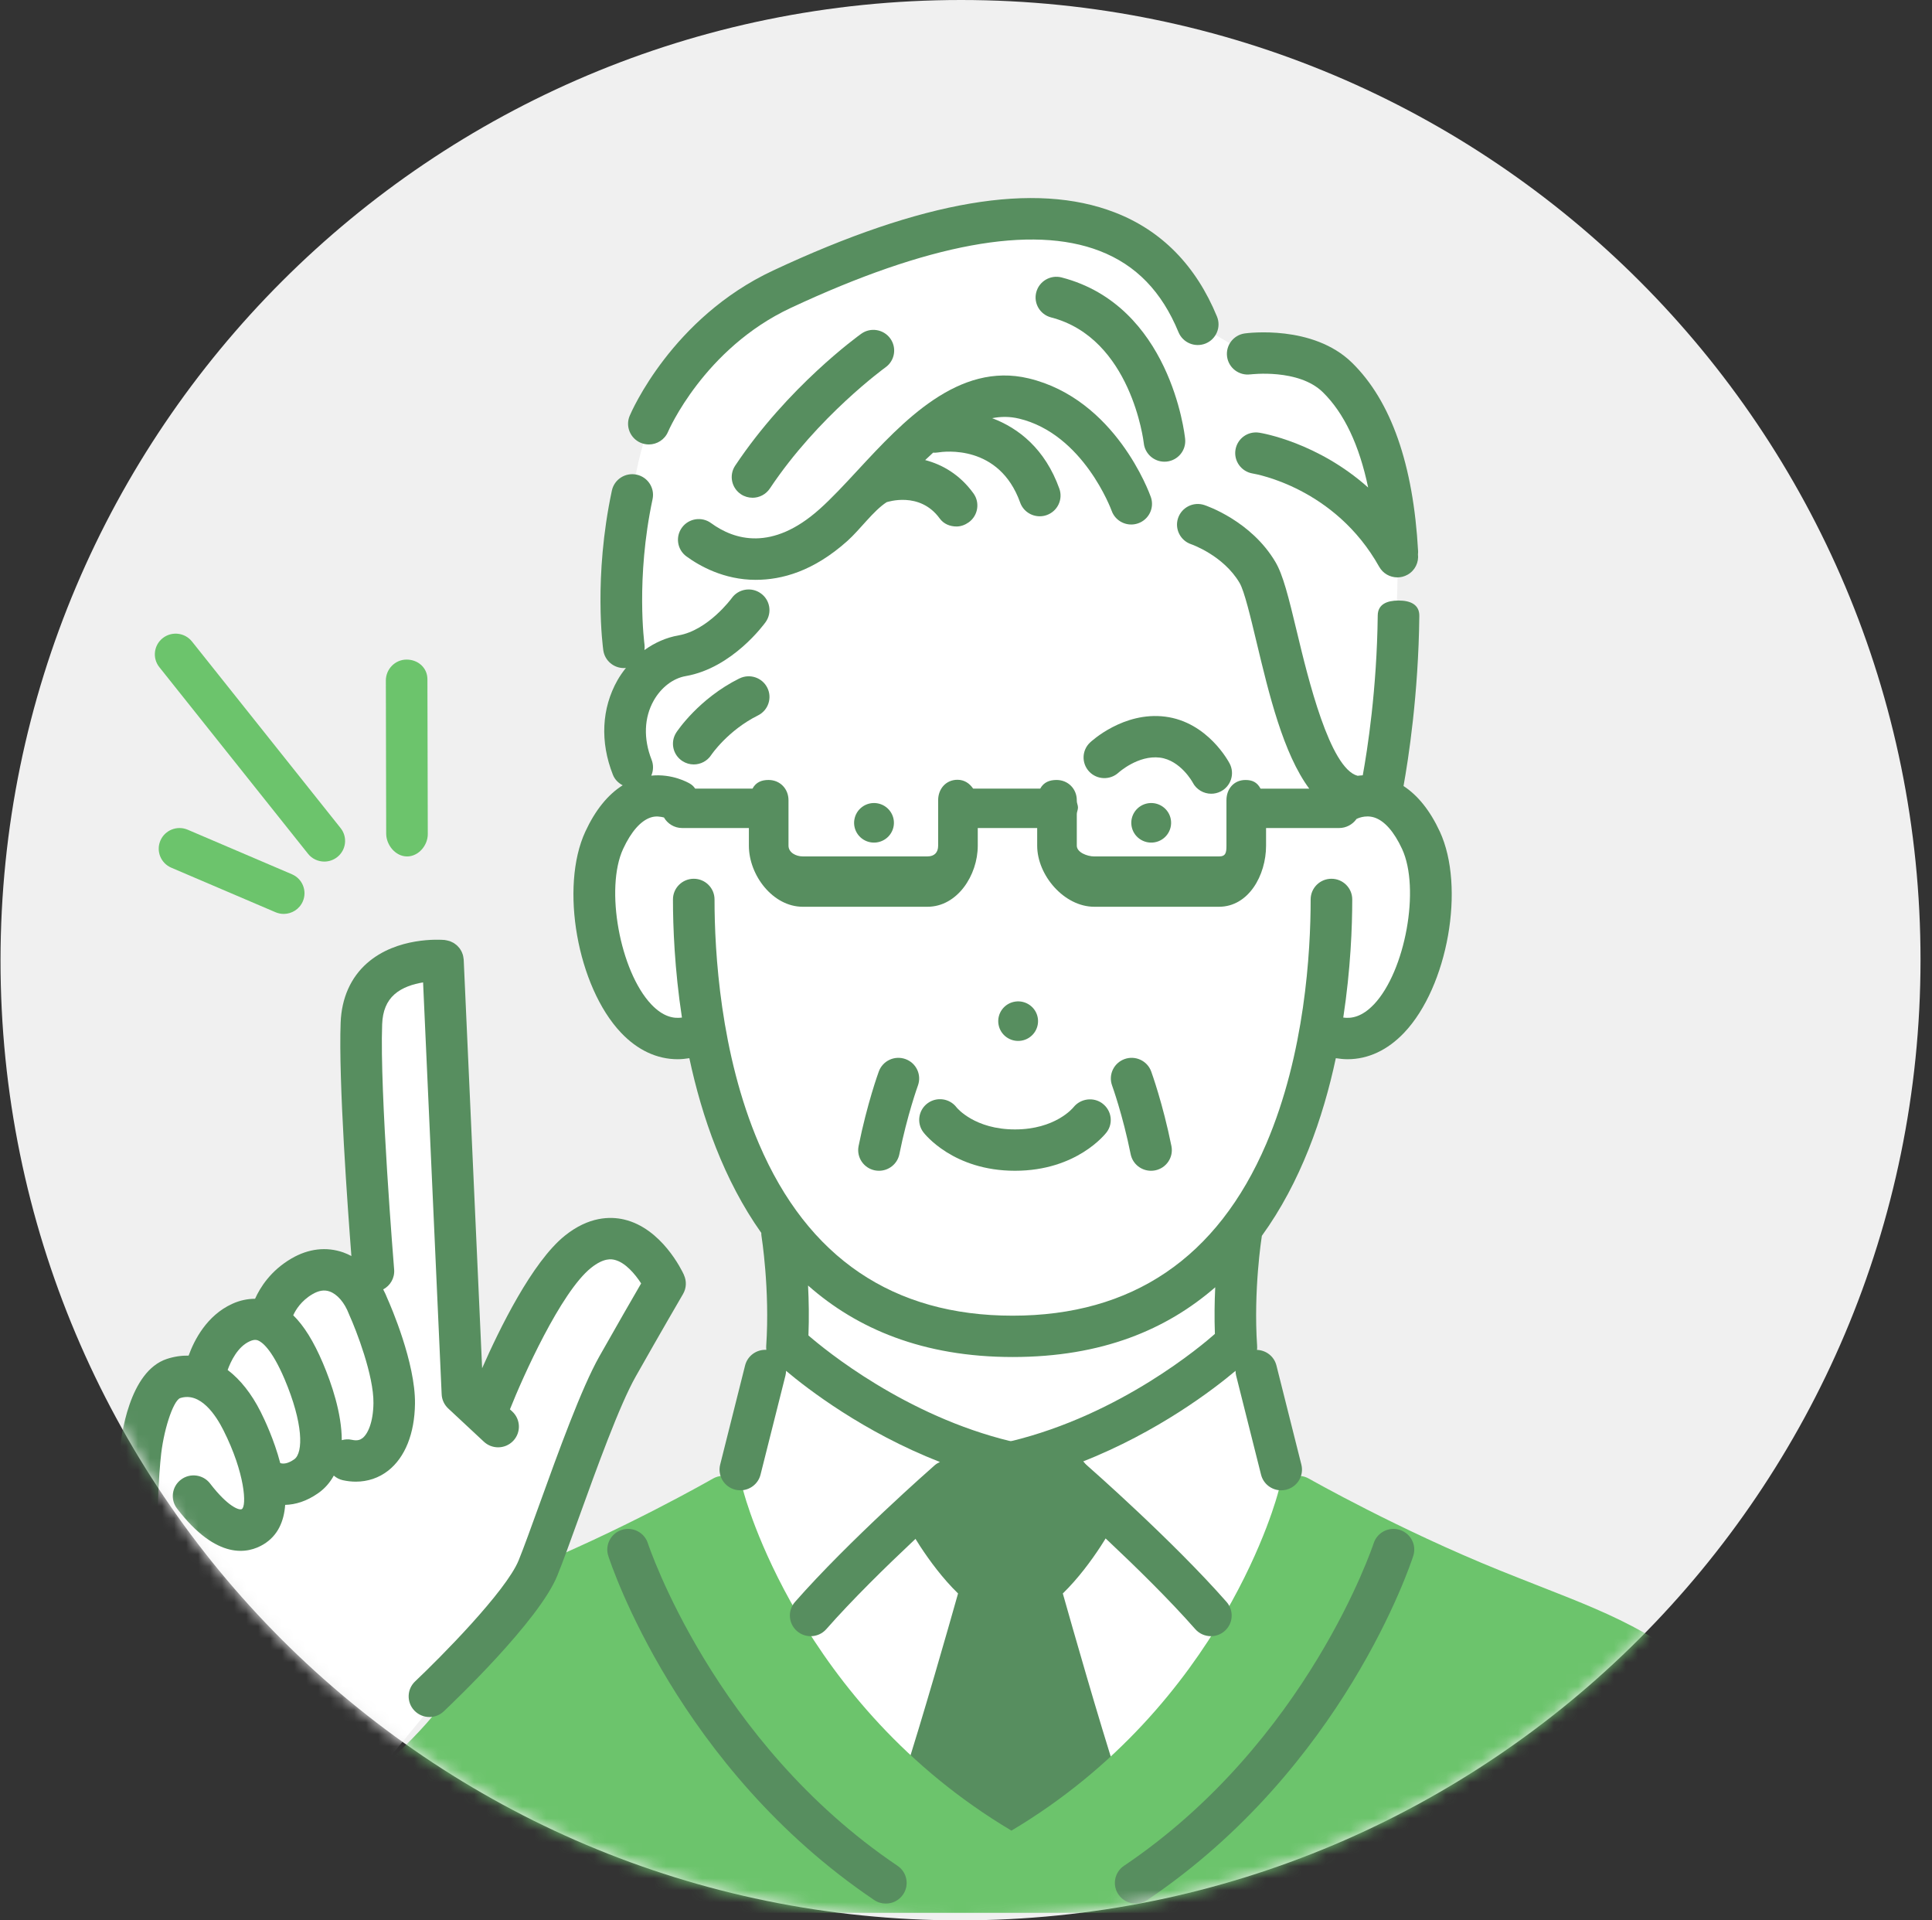 <?xml version="1.0" encoding="UTF-8"?>
<svg xmlns="http://www.w3.org/2000/svg" width="161" height="160" viewBox="0 0 161 160" fill="none">
  <rect x="0" y="0" width="161" height="160" fill="#333333" stroke="none"/>
  <path d="M80 160C124.183 160 160.02 124.183 160.043 80C160.067 35.817 124.269 0 80.086 0C35.904 0 0.067 35.817 0.043 80C0.02 124.183 35.818 160 80 160Z" fill="#F0F0F0"></path>
  <mask id="mask0_518_171" style="mask-type:alpha" maskUnits="userSpaceOnUse" x="0" y="0" width="161" height="160">
    <path d="M80 160C124.183 160 160.019 124.183 160.043 80C160.067 35.817 124.269 0 80.086 0C35.903 0 0.067 35.817 0.043 80C0.019 124.183 35.817 160 80 160Z" fill="#EEEEEE"></path>
  </mask>
  <g mask="url(#mask0_518_171)">
    <path d="M103.97 29.49L99.813 27.024C99.813 27.024 96.112 18.893 88.378 18.37C80.646 17.847 71.285 20.739 63.082 25.215C54.88 29.688 53.363 36.916 52.687 41.231C52.01 45.546 51.375 55.104 53.853 56.316C53.853 56.316 50.572 62.681 53.853 66.424C53.853 66.424 48.689 68.598 49.853 77.782C51.016 86.967 55.764 86.571 58.865 86.529C58.865 86.529 59.997 95.041 65.169 102.684L65.583 112.268L63.779 114.188L60.459 125.321C60.459 125.321 67.155 152.856 84.206 154.472C101.258 156.089 108.132 125.689 108.132 125.689L104.691 114.188L103.035 112.268C103.035 112.268 102.34 106.91 103.974 101.658C103.974 101.658 109.01 94.048 109.925 86.42C109.925 86.42 116.067 88.095 118.646 79.051C121.224 70.009 114.8 66.393 114.8 66.393C114.8 66.393 116.663 54.023 116.449 46.016C116.232 38.009 113.612 28.17 103.972 29.49H103.97Z" fill="white"></path>
    <path d="M149.017 156.823H137.235L143.126 144.266C143.126 144.266 148.634 146.072 149.017 156.823Z" fill="white"></path>
    <path d="M93.113 148.091C91.541 143.224 89.346 135.517 88.568 132.764C91.13 130.267 92.922 126.839 93.005 126.681C93.322 126.069 93.241 125.329 92.799 124.797L89.366 120.665C89.034 120.263 88.52 120.037 88.009 120.039L81.078 120.128C80.634 120.133 80.207 120.31 79.89 120.62L75.732 124.662C75.189 125.19 75.055 126.008 75.402 126.681C75.485 126.841 77.275 130.269 79.838 132.764C79.061 135.517 76.865 143.222 75.294 148.091C75.076 148.767 75.297 149.507 75.851 149.953L83.112 155.807C83.429 156.064 83.816 156.191 84.201 156.191C84.587 156.191 84.977 156.064 85.294 155.807L92.555 149.953C93.111 149.505 93.333 148.765 93.115 148.091H93.113Z" fill="#578E5F"></path>
    <path d="M144.782 142.324C139.337 136.485 134.948 134.765 128.302 132.159C127.267 131.752 126.169 131.322 124.995 130.848C116.555 127.443 109.149 123.237 109.074 123.195C108.603 122.925 108.031 122.894 107.528 123.107C107.028 123.322 106.657 123.758 106.529 124.283C106.485 124.461 102.01 141.972 84.286 152.523C66.555 141.97 62.003 124.454 61.959 124.277C61.829 123.751 61.457 123.315 60.954 123.102C60.45 122.891 59.878 122.923 59.406 123.197C59.331 123.239 51.885 127.516 43.453 130.92C42.704 131.222 41.995 131.505 41.305 131.774C40.623 132.042 40.183 132.715 40.21 133.443C40.21 133.471 40.289 136.325 38.138 140.073C35.867 144.027 31.203 147.752 31.158 147.79C30.708 148.149 30.468 148.649 30.516 149.219L31.209 157.173C31.286 158.065 32.036 159.373 32.935 159.373H138.603C139.337 159.373 139.992 158.289 140.237 157.604L145.141 144.089C145.358 143.486 145.217 142.794 144.78 142.324H144.782Z" fill="#6CC46C"></path>
    <path d="M33.916 71.357H33.92C34.875 71.357 35.651 70.442 35.649 69.491L35.618 56.591C35.618 55.642 34.841 54.955 33.885 54.955H33.881C32.924 54.955 32.152 55.751 32.154 56.702L32.183 69.46C32.185 70.409 32.961 71.355 33.916 71.355V71.357Z" fill="#6CC46C"></path>
    <path d="M15.996 53.448C15.404 52.703 14.313 52.575 13.561 53.167C12.811 53.758 12.684 54.84 13.278 55.586L25.667 71.132C26.008 71.562 26.514 71.784 27.026 71.784C27.402 71.784 27.782 71.662 28.101 71.412C28.851 70.822 28.979 69.741 28.383 68.994L15.996 53.446V53.448Z" fill="#6CC46C"></path>
    <path d="M24.328 72.841L15.644 69.131C14.765 68.755 13.744 69.158 13.368 70.033C12.99 70.906 13.396 71.919 14.274 72.294L22.958 76.004C23.18 76.099 23.413 76.145 23.642 76.145C24.313 76.145 24.951 75.755 25.234 75.102C25.612 74.23 25.206 73.216 24.326 72.841H24.328Z" fill="#6CC46C"></path>
    <path d="M17.587 148.623H30.669L43.377 133.148L47.641 123.051L55.423 106.957C55.423 106.957 53.673 101.819 48.741 103.891C43.81 105.963 40.461 117.894 40.461 117.894L38.539 116.083L36.912 80.034C36.912 80.034 31.047 79.352 30.268 84.103C29.486 88.854 31.113 105.799 31.113 105.799L29.683 107.146C29.683 107.146 26.37 102.827 21.921 110.014C21.921 110.014 18.204 109.426 16.742 114.864C16.742 114.864 13.683 113.428 12.755 116.788C11.825 120.15 10.237 130.244 12.526 135.332C14.816 140.419 17.474 145.343 17.589 148.623H17.587Z" fill="white"></path>
    <path d="M56.997 106.222C56.815 105.826 55.133 102.34 52.005 101.606C50.856 101.338 49.068 101.351 47.075 102.951C44.337 105.148 41.599 110.765 40.177 113.999L38.642 79.957C38.642 79.935 38.635 79.915 38.633 79.893C38.627 79.833 38.618 79.775 38.607 79.716C38.596 79.664 38.587 79.611 38.572 79.558C38.556 79.5 38.532 79.445 38.51 79.388C38.49 79.341 38.472 79.296 38.45 79.252C38.42 79.193 38.384 79.139 38.349 79.084C38.325 79.049 38.301 79.013 38.275 78.98C38.23 78.922 38.178 78.867 38.125 78.816C38.101 78.793 38.079 78.769 38.053 78.747C37.993 78.694 37.927 78.647 37.859 78.601C37.835 78.587 37.811 78.568 37.788 78.556C37.718 78.516 37.645 78.481 37.569 78.45C37.538 78.437 37.509 78.424 37.478 78.413C37.41 78.39 37.336 78.373 37.265 78.357C37.221 78.348 37.177 78.339 37.131 78.332C37.105 78.328 37.081 78.32 37.056 78.317C36.656 78.284 33.083 78.055 30.589 80.247C29.227 81.446 28.465 83.157 28.387 85.2C28.201 90.032 28.985 100.791 29.283 104.649C29.065 104.536 28.841 104.432 28.61 104.35C27.2 103.856 25.705 104.03 24.297 104.85C22.544 105.868 21.667 107.29 21.256 108.21C20.627 108.212 19.985 108.343 19.352 108.633C17.23 109.6 16.185 111.656 15.719 112.946C15.123 112.935 14.516 113.023 13.905 113.223C10.78 114.254 10.078 119.607 9.942 121.179C9.907 121.493 9.099 128.933 10.525 134.557C11.208 137.254 12.05 138.841 12.941 140.521C13.915 142.358 15.017 144.441 16.227 148.663C16.445 149.419 17.139 149.913 17.893 149.913C18.05 149.913 18.21 149.891 18.368 149.846C19.288 149.585 19.82 148.632 19.56 147.719C18.248 143.154 17.058 140.904 16.005 138.919C15.145 137.297 14.465 136.015 13.883 133.718C12.613 128.705 13.377 121.631 13.39 121.52C13.583 119.306 14.397 116.767 14.997 116.492C16.701 115.927 18.001 117.93 18.624 119.173C20.424 122.745 20.568 125.482 20.152 125.733C19.932 125.864 18.965 125.505 17.509 123.605C16.93 122.848 15.84 122.703 15.081 123.279C14.32 123.854 14.173 124.933 14.753 125.689C18.091 130.047 20.691 129.432 21.948 128.678C23.162 127.949 23.666 126.741 23.765 125.383C24.605 125.36 25.542 125.094 26.525 124.401C27.096 123.998 27.512 123.499 27.816 122.943C28.025 123.124 28.277 123.262 28.564 123.326C28.933 123.408 29.296 123.448 29.654 123.448C30.646 123.448 31.578 123.135 32.35 122.53C33.757 121.425 34.549 119.446 34.582 116.955C34.626 113.54 32.539 108.762 32.289 108.204C32.185 107.935 32.064 107.678 31.933 107.43C32.524 107.117 32.904 106.477 32.845 105.772C32.832 105.624 31.633 90.949 31.846 85.34C31.888 84.236 32.223 83.419 32.873 82.845C33.527 82.264 34.448 81.983 35.257 81.852L36.805 116.168C36.823 116.616 37.021 117.039 37.349 117.347L40.324 120.12C40.658 120.432 41.085 120.587 41.511 120.587C41.971 120.587 42.431 120.405 42.772 120.044C43.425 119.351 43.394 118.262 42.695 117.609L42.495 117.423C43.572 114.706 46.736 107.656 49.25 105.639C50.336 104.766 50.987 104.915 51.201 104.964C52.109 105.174 52.933 106.165 53.428 106.931C52.733 108.13 51.388 110.457 49.954 112.997C48.45 115.654 46.516 121.013 44.96 125.32C44.261 127.255 43.658 128.926 43.224 129.997C42.171 132.589 36.638 138.158 34.595 140.087C33.9 140.742 33.872 141.831 34.53 142.522C34.872 142.877 35.328 143.058 35.788 143.058C36.216 143.058 36.647 142.901 36.981 142.584C37.788 141.822 44.916 135.034 46.438 131.288C46.901 130.154 47.513 128.454 48.225 126.484C49.736 122.3 51.616 117.092 52.977 114.686C55.034 111.047 56.901 107.844 56.92 107.813C57.202 107.33 57.23 106.743 56.997 106.235V106.222ZM24.519 121.587C23.991 121.957 23.611 121.985 23.354 121.901C22.848 119.966 22.035 118.251 21.722 117.631C20.955 116.106 20.016 114.934 18.971 114.142C19.235 113.411 19.802 112.215 20.796 111.76C21.212 111.57 21.403 111.645 21.494 111.68C21.799 111.796 22.622 112.345 23.71 114.894C25.267 118.564 25.296 121.037 24.519 121.587ZM30.202 119.822C30.048 119.944 29.808 120.069 29.326 119.962C29.036 119.896 28.748 119.916 28.482 119.991C28.475 117.737 27.629 115.266 26.903 113.557C26.138 111.763 25.333 110.462 24.436 109.586C24.636 109.145 25.096 108.376 26.048 107.822C26.566 107.521 27.026 107.446 27.462 107.601C28.11 107.827 28.711 108.527 29.074 109.473C29.085 109.504 29.1 109.535 29.113 109.568C29.683 110.825 31.15 114.593 31.121 116.908C31.099 118.546 30.635 119.49 30.204 119.825L30.202 119.822Z" fill="#578E5F"></path>
    <path d="M99.391 65.195C99.699 65.789 100.306 66.132 100.935 66.132C101.199 66.132 101.47 66.072 101.724 65.942C102.576 65.509 102.912 64.472 102.475 63.624C102.402 63.484 100.647 60.155 97.093 59.708C93.628 59.273 90.947 61.76 90.835 61.866C90.146 62.517 90.116 63.597 90.767 64.288C91.417 64.978 92.51 65.015 93.212 64.372C93.228 64.357 94.846 62.897 96.658 63.123C98.382 63.34 99.391 65.188 99.392 65.195H99.391Z" fill="#578E5F"></path>
    <path d="M116.96 65.49C117.358 63.286 118.204 57.887 118.277 51.314C118.288 50.365 117.522 50.035 116.562 50.035H116.542C115.598 50.035 114.822 50.334 114.811 51.278C114.741 57.439 113.945 62.499 113.564 64.597C113.417 64.608 113.272 64.617 113.137 64.637C110.815 64.041 108.986 56.442 108.099 52.741C107.365 49.679 106.919 47.895 106.285 46.822C104.255 43.387 100.511 42.128 100.356 42.077C99.45 41.78 98.478 42.268 98.173 43.166C97.871 44.065 98.36 45.04 99.263 45.344C99.29 45.353 101.944 46.272 103.297 48.564C103.701 49.246 104.223 51.463 104.73 53.574C105.747 57.82 106.938 62.793 109.104 65.708H105.047C104.753 65.162 104.352 64.987 103.789 64.987C102.831 64.987 102.204 65.723 102.204 66.674V70.461C102.204 71.039 102.146 71.356 101.582 71.356H91.188C90.604 71.356 89.733 71.02 89.733 70.461V67.822C89.733 67.655 89.832 67.474 89.832 67.281C89.832 67.088 89.733 66.907 89.733 66.74V66.672C89.733 65.721 89.001 64.985 88.046 64.985C87.483 64.985 86.98 65.16 86.685 65.707H81.102C81.093 65.707 81.082 65.674 81.073 65.675C80.78 65.258 80.354 64.969 79.789 64.969C78.834 64.969 78.179 65.721 78.179 66.672V70.459C78.179 71.028 77.864 71.354 77.29 71.354H66.895C66.322 71.354 65.708 71.028 65.708 70.459V66.672C65.708 65.721 65.004 64.985 64.044 64.985C63.48 64.985 63.001 65.16 62.708 65.707H57.932C57.811 65.524 57.672 65.397 57.501 65.295C57.332 65.194 56.021 64.449 54.273 64.624C54.451 64.221 54.473 63.742 54.299 63.299C53.609 61.543 53.673 59.788 54.478 58.366C55.097 57.275 56.092 56.511 57.143 56.331C61.035 55.655 63.691 51.985 63.803 51.83C64.356 51.053 64.173 49.978 63.39 49.43C62.612 48.879 61.526 49.062 60.974 49.84C60.956 49.865 59.01 52.511 56.547 52.938C55.537 53.113 54.565 53.541 53.703 54.162C53.723 54.013 53.73 53.86 53.708 53.701C53.701 53.647 52.967 48.212 54.381 41.587C54.579 40.657 53.981 39.742 53.046 39.546C52.113 39.349 51.19 39.941 50.99 40.872C49.442 48.123 50.242 53.938 50.275 54.182C50.398 55.041 51.139 55.662 51.99 55.662C52.047 55.662 52.103 55.655 52.16 55.649C51.905 55.972 51.665 56.307 51.458 56.672C50.134 59.01 49.994 61.805 51.071 64.542C51.229 64.947 51.531 65.242 51.891 65.428C50.653 66.206 49.608 67.496 48.779 69.285C46.638 73.901 48.111 82.198 51.748 86.04C53.132 87.501 54.757 88.252 56.467 88.252C56.791 88.252 57.118 88.219 57.446 88.165C58.489 93.054 60.311 98.304 63.441 102.723C63.441 102.799 63.441 102.878 63.454 102.956C63.461 103 64.169 107.446 63.85 112.148C63.843 112.255 63.85 112.363 63.861 112.465C63.049 112.425 62.297 112.953 62.091 113.766L60.014 122.028C59.782 122.95 60.345 123.885 61.275 124.117C61.416 124.151 61.558 124.17 61.697 124.17C62.473 124.17 63.179 123.647 63.377 122.865L65.455 114.603C65.488 114.473 65.501 114.342 65.503 114.214C67.281 115.712 71.953 119.317 78.326 121.81C78.175 121.879 78.029 121.963 77.898 122.076C77.607 122.331 70.72 128.381 66.251 133.469C65.622 134.185 65.695 135.273 66.416 135.898C66.746 136.182 67.151 136.323 67.555 136.323C68.037 136.323 68.518 136.124 68.861 135.734C73.183 130.817 80.123 124.718 80.193 124.658C80.791 124.133 80.932 123.295 80.598 122.615C81.647 122.958 82.725 123.271 83.844 123.526C83.973 123.555 84.101 123.57 84.231 123.57C84.361 123.57 84.493 123.555 84.62 123.526C85.74 123.271 86.817 122.956 87.866 122.615C87.534 123.293 87.674 124.133 88.271 124.658C88.341 124.718 95.281 130.817 99.604 135.734C99.947 136.124 100.427 136.323 100.909 136.323C101.313 136.323 101.72 136.182 102.048 135.898C102.769 135.273 102.842 134.185 102.213 133.469C97.742 128.381 90.857 122.331 90.566 122.076C90.436 121.961 90.289 121.877 90.138 121.81C96.51 119.315 101.183 115.712 102.962 114.213C102.963 114.342 102.976 114.473 103.009 114.603L105.087 122.865C105.283 123.648 105.99 124.17 106.765 124.17C106.905 124.17 107.046 124.153 107.187 124.117C108.113 123.887 108.68 122.95 108.447 122.028L106.369 113.766C106.177 113.004 105.504 112.498 104.75 112.47C104.763 112.365 104.768 112.257 104.761 112.148C104.443 107.486 105.137 103.084 105.155 102.965C108.39 98.497 110.257 93.145 111.319 88.165C111.647 88.217 111.974 88.252 112.298 88.252C114.006 88.252 115.631 87.501 117.017 86.038C120.656 82.198 122.125 73.9 119.985 69.285C119.174 67.538 118.158 66.271 116.959 65.488L116.96 65.49ZM84.231 120.082C75.454 117.961 68.774 112.483 67.37 111.266C67.428 109.779 67.403 108.357 67.338 107.106C71.401 110.695 76.908 113.063 84.385 113.063C91.862 113.063 97.223 110.761 101.269 107.253C101.212 108.434 101.192 109.755 101.241 111.138C100.223 112.04 93.392 117.87 84.231 120.082ZM114.494 83.682C113.513 84.715 112.638 84.879 111.939 84.781C112.555 80.74 112.687 77.194 112.687 74.938C112.687 73.987 111.911 73.216 110.954 73.216C109.997 73.216 109.221 73.987 109.221 74.938C109.221 79.316 108.739 87.784 105.52 95.301C101.449 104.8 94.338 109.619 84.383 109.619C74.428 109.619 67.318 104.802 63.247 95.301C60.026 87.784 59.544 79.316 59.544 74.938C59.544 73.987 58.768 73.216 57.813 73.216C56.857 73.216 56.08 73.987 56.08 74.938C56.08 77.194 56.212 80.742 56.828 84.781C56.131 84.879 55.254 84.717 54.273 83.682C51.654 80.915 50.403 74.016 51.927 70.729C52.595 69.291 53.391 68.383 54.231 68.108C54.658 67.968 55.049 68.041 55.33 68.11C55.623 68.624 56.19 68.989 56.846 68.989H62.407V70.463C62.407 72.93 64.411 75.549 66.895 75.549H77.29C79.773 75.549 81.48 72.93 81.48 70.463V68.989H86.432V70.463C86.432 72.93 88.682 75.549 91.188 75.549H101.582C104.047 75.549 105.505 72.93 105.505 70.463V68.989H111.594C112.187 68.989 112.709 68.691 113.021 68.263C113.025 68.263 113.027 68.245 113.028 68.243C113.056 68.227 113.74 67.855 114.538 68.116C115.376 68.391 116.174 69.295 116.839 70.732C118.365 74.02 117.114 80.915 114.496 83.682H114.494Z" fill="#578E5F"></path>
    <path d="M95.677 66.926C94.771 67.068 94.153 67.912 94.294 68.81C94.435 69.71 95.286 70.324 96.19 70.184C97.096 70.044 97.714 69.2 97.573 68.298C97.432 67.4 96.581 66.785 95.677 66.926Z" fill="#578E5F"></path>
    <path d="M85.103 86.708C86.007 86.568 86.626 85.724 86.484 84.822C86.342 83.924 85.493 83.311 84.589 83.452C83.683 83.594 83.065 84.436 83.206 85.334C83.347 86.234 84.197 86.848 85.103 86.708Z" fill="#578E5F"></path>
    <path d="M71.195 68.298C71.052 69.2 71.67 70.042 72.576 70.184C73.482 70.324 74.331 69.71 74.474 68.81C74.615 67.912 73.995 67.068 73.091 66.926C72.187 66.785 71.338 67.4 71.197 68.298H71.195Z" fill="#578E5F"></path>
    <path d="M91.888 91.952C91.139 91.376 90.055 91.515 89.463 92.248C89.403 92.324 87.93 94.101 84.581 94.101C81.232 94.101 79.759 92.324 79.717 92.269C79.143 91.51 78.058 91.356 77.291 91.927C76.528 92.497 76.372 93.578 76.946 94.336C77.047 94.467 79.431 97.545 84.583 97.545C89.734 97.545 92.12 94.467 92.219 94.338C92.788 93.585 92.634 92.53 91.888 91.954V91.952Z" fill="#578E5F"></path>
    <path d="M146.453 144.382C145.915 143.597 144.839 143.393 144.047 143.926C143.256 144.46 143.051 145.53 143.588 146.317C145.679 149.373 146.776 152.94 146.939 157.218C146.975 158.148 147.744 158.875 148.67 158.875C148.692 158.875 148.714 158.875 148.738 158.875C149.693 158.838 150.44 158.038 150.401 157.089C150.211 152.147 148.916 147.992 146.451 144.386L146.453 144.382Z" fill="#578E5F"></path>
    <path d="M75.455 88.239C74.555 87.916 73.564 88.376 73.236 89.268C73.196 89.376 72.259 91.956 71.549 95.488C71.362 96.421 71.971 97.327 72.908 97.513C73.022 97.534 73.137 97.545 73.251 97.545C74.06 97.545 74.784 96.979 74.947 96.162C75.604 92.902 76.484 90.468 76.493 90.444C76.82 89.549 76.354 88.563 75.455 88.239Z" fill="#578E5F"></path>
    <path d="M95.932 89.269C95.605 88.376 94.611 87.915 93.713 88.239C92.814 88.563 92.348 89.549 92.675 90.444C92.684 90.47 93.566 92.902 94.221 96.162C94.386 96.981 95.108 97.546 95.919 97.546C96.031 97.546 96.144 97.535 96.26 97.513C97.197 97.327 97.808 96.419 97.619 95.488C96.907 91.957 95.97 89.376 95.932 89.269Z" fill="#578E5F"></path>
    <path d="M104.211 31.194C104.253 31.188 108.218 30.7 110.235 32.677C112.02 34.425 113.276 37.101 114.013 40.62C109.81 36.868 105.194 36.09 104.935 36.05C103.985 35.901 103.11 36.538 102.956 37.475C102.804 38.412 103.444 39.294 104.387 39.45C104.666 39.496 111.257 40.653 114.932 47.221C115.248 47.787 115.838 48.106 116.449 48.106C116.733 48.106 117.021 48.037 117.287 47.889C117.922 47.54 118.246 46.851 118.164 46.175C118.171 46.091 118.18 46.005 118.175 45.918C117.775 38.689 115.921 33.408 112.669 30.222C109.414 27.035 103.963 27.749 103.732 27.78C102.786 27.912 102.125 28.783 102.258 29.723C102.39 30.665 103.264 31.321 104.213 31.19L104.211 31.194Z" fill="#578E5F"></path>
    <path d="M98.761 36.566C98.716 36.114 97.496 25.452 88.467 23.116C87.545 22.877 86.597 23.427 86.355 24.348C86.113 25.268 86.666 26.208 87.594 26.447C94.266 28.174 95.303 36.796 95.316 36.927C95.411 37.811 96.163 38.467 97.038 38.467C97.098 38.467 97.159 38.463 97.219 38.458C98.171 38.359 98.862 37.512 98.761 36.566Z" fill="#578E5F"></path>
    <path d="M84.904 34.873C90.289 36.158 92.612 42.488 92.636 42.552C92.952 43.445 93.937 43.919 94.841 43.604C95.743 43.29 96.22 42.308 95.903 41.41C95.785 41.078 92.952 33.253 85.715 31.524C79.863 30.126 75.236 35.121 71.518 39.133C70.383 40.358 69.312 41.515 68.287 42.428C64.342 45.947 61.196 44.998 59.254 43.582C58.486 43.019 57.398 43.184 56.833 43.952C56.267 44.719 56.432 45.796 57.204 46.359C58.275 47.141 60.322 48.311 62.97 48.311C65.172 48.311 67.788 47.593 70.601 45.083C71.692 44.11 72.763 42.567 73.891 41.838H73.895C73.922 41.838 76.638 40.898 78.307 43.195C78.647 43.664 79.175 43.866 79.716 43.866C80.066 43.866 80.42 43.737 80.728 43.518C81.504 42.962 81.68 41.874 81.119 41.103C79.975 39.525 78.515 38.703 77.097 38.332C77.317 38.12 77.539 37.913 77.761 37.714C77.891 37.723 78.025 37.719 78.161 37.697C78.68 37.612 83.268 37.003 85.013 41.871C85.264 42.576 85.931 43.015 86.645 43.015C86.837 43.015 87.034 42.984 87.226 42.915C88.127 42.596 88.6 41.61 88.279 40.715C87.092 37.406 84.891 35.671 82.681 34.842C83.411 34.698 84.152 34.694 84.904 34.875V34.873Z" fill="#578E5F"></path>
    <path d="M62.709 41.472C63.27 41.472 63.822 41.2 64.156 40.699C68.169 34.676 73.74 30.644 73.795 30.604C74.571 30.048 74.747 28.973 74.188 28.2C73.629 27.429 72.546 27.252 71.771 27.808C71.521 27.985 65.64 32.231 61.264 38.798C60.736 39.591 60.956 40.659 61.752 41.184C62.045 41.377 62.377 41.47 62.707 41.47L62.709 41.472Z" fill="#578E5F"></path>
    <path d="M61.614 56.526C58.23 58.208 56.433 60.915 56.358 61.03C55.839 61.828 56.066 62.894 56.87 63.412C57.161 63.6 57.488 63.691 57.812 63.691C58.379 63.691 58.935 63.414 59.267 62.907C59.279 62.887 60.655 60.855 63.166 59.607C64.022 59.182 64.369 58.147 63.941 57.298C63.514 56.447 62.471 56.103 61.616 56.529L61.614 56.526Z" fill="#578E5F"></path>
    <path d="M53.402 36.896C53.62 36.987 53.847 37.031 54.071 37.031C54.746 37.031 55.39 36.633 55.669 35.975C55.698 35.906 58.665 29.038 65.898 25.654C77.317 20.315 85.977 18.716 91.644 20.909C94.668 22.077 96.814 24.291 98.208 27.677C98.571 28.557 99.579 28.978 100.469 28.619C101.353 28.258 101.778 27.252 101.415 26.374C99.666 22.126 96.803 19.209 92.902 17.7C86.223 15.117 76.906 16.699 64.424 22.54C55.999 26.48 52.613 34.314 52.474 34.643C52.103 35.52 52.52 36.529 53.402 36.898V36.896Z" fill="#578E5F"></path>
    <path d="M74.797 155.456C59.498 145.145 54.044 128.745 53.989 128.581C53.697 127.675 52.722 127.178 51.812 127.467C50.902 127.757 50.398 128.726 50.69 129.632C50.921 130.348 56.531 147.307 72.85 158.306C73.147 158.505 73.484 158.603 73.82 158.603C74.376 158.603 74.922 158.337 75.256 157.847C75.793 157.06 75.586 155.988 74.796 155.456H74.797Z" fill="#578E5F"></path>
    <path d="M116.652 127.467C115.741 127.176 114.767 127.675 114.473 128.579C114.42 128.743 108.964 145.144 93.667 155.454C92.873 155.987 92.667 157.058 93.205 157.845C93.54 158.335 94.085 158.602 94.639 158.602C94.974 158.602 95.312 158.503 95.611 158.304C111.931 147.305 117.541 130.347 117.773 129.631C118.064 128.725 117.564 127.759 116.65 127.467H116.652Z" fill="#578E5F"></path>
  </g>
</svg>

